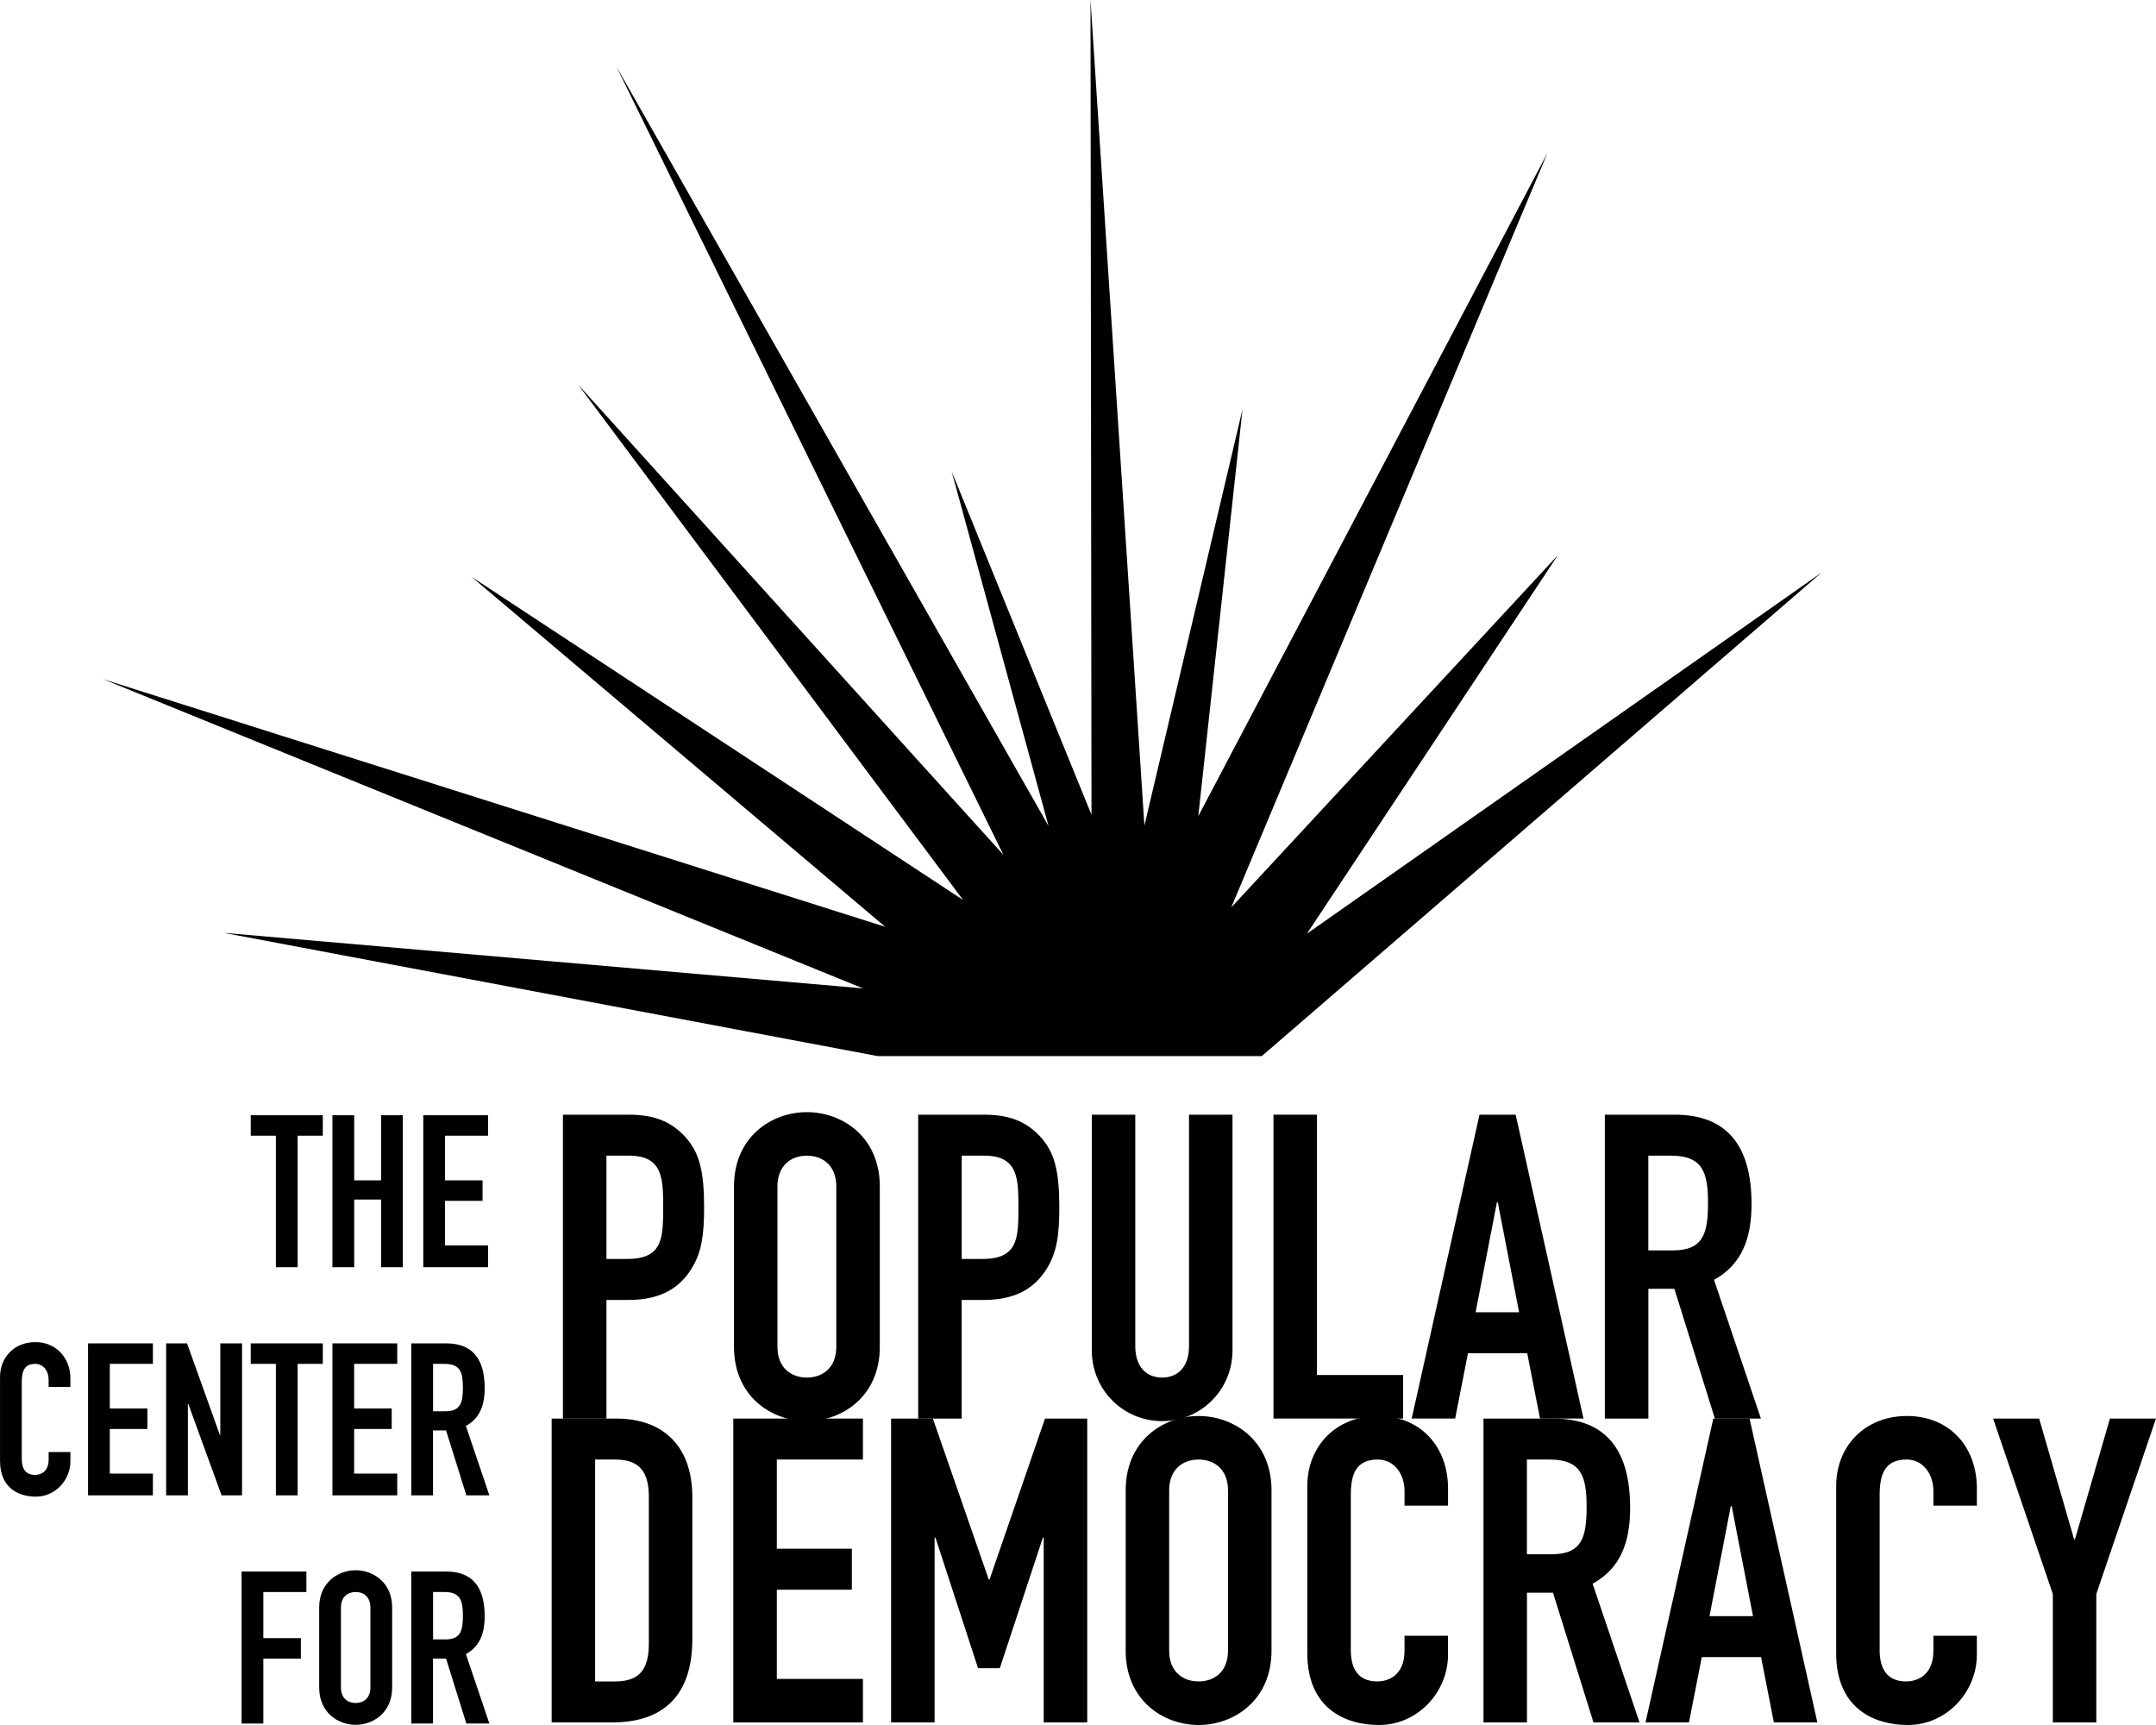 <svg xmlns="http://www.w3.org/2000/svg" width="85" height="68" viewBox="0 0 85 68" fill="none"><g clip-path="url(#clip0_6133_12774)"><path d="M34.603 41.632H49.746L71.824 22.564L51.525 36.806L61.415 21.891L48.543 35.77L61.013 6.019L47.243 32.172L48.987 16.128L45.118 32.547L42.993 0L43.032 32.118L37.52 18.585L41.338 32.559L24.304 2.63L39.562 33.703L22.789 15.158L37.969 35.477L18.587 22.736L34.898 36.534L4.066 26.774L34.022 38.962L8.821 36.773L34.603 41.632Z" fill="black"></path><path d="M22.194 43.941H24.766C25.708 43.941 26.397 44.16 26.984 44.783C27.574 45.406 27.759 46.162 27.759 47.593C27.759 48.636 27.675 49.343 27.271 49.998C26.8 50.773 26.044 51.244 24.783 51.244H23.909V55.92H22.194V43.943V43.941ZM23.909 49.628H24.732C26.128 49.628 26.145 48.803 26.145 47.609C26.145 46.482 26.145 45.556 24.8 45.556H23.909V49.628Z" fill="black"></path><path d="M28.937 46.769C28.937 44.816 30.416 43.841 31.811 43.841C33.207 43.841 34.686 44.816 34.686 46.769V53.094C34.686 55.045 33.207 56.02 31.811 56.02C30.416 56.02 28.937 55.045 28.937 53.094V46.769ZM30.651 53.094C30.651 53.918 31.189 54.304 31.811 54.304C32.434 54.304 32.971 53.917 32.971 53.094V46.769C32.971 45.944 32.432 45.557 31.811 45.557C31.19 45.557 30.651 45.944 30.651 46.769V53.094Z" fill="black"></path><path d="M36.2 43.941H38.772C39.714 43.941 40.403 44.16 40.99 44.783C41.579 45.406 41.763 46.162 41.763 47.593C41.763 48.636 41.68 49.343 41.276 49.998C40.805 50.773 40.049 51.244 38.788 51.244H37.913V55.92H36.199V43.943L36.2 43.941ZM37.915 49.628H38.739C40.134 49.628 40.151 48.803 40.151 47.609C40.151 46.482 40.151 45.556 38.806 45.556H37.916V49.628H37.915Z" fill="black"></path><path d="M48.591 53.228C48.591 54.792 47.347 56.021 45.817 56.021C44.287 56.021 43.044 54.794 43.044 53.228V43.941H44.758V53.059C44.758 53.901 45.212 54.304 45.817 54.304C46.423 54.304 46.877 53.901 46.877 53.059V43.941H48.591V53.228Z" fill="black"></path><path d="M50.206 43.941H51.921V54.203H55.317V55.919H50.206V43.941Z" fill="black"></path><path d="M58.326 43.941H59.755L62.429 55.919H60.714L60.211 53.345H57.874L57.37 55.919H55.656L58.329 43.941H58.326ZM59.049 47.39H59.017L58.176 51.73H59.89L59.049 47.39Z" fill="black"></path><path d="M63.27 43.941H66.028C68.061 43.941 69.054 45.136 69.054 47.458C69.054 48.837 68.667 49.846 67.575 50.452L69.424 55.92H67.609L66.012 50.806H64.987V55.92H63.271V43.943L63.27 43.941ZM64.985 49.29H65.96C67.154 49.29 67.338 48.618 67.338 47.424C67.338 46.23 67.137 45.556 65.876 45.556H64.985V49.29Z" fill="black"></path><path d="M21.747 55.92H24.286C26.219 55.92 27.295 57.081 27.295 59.015V64.617C27.295 66.838 26.152 67.898 24.135 67.898H21.749V55.92H21.747ZM23.462 66.283H24.252C25.21 66.283 25.581 65.811 25.581 64.785V59.015C25.581 58.073 25.26 57.535 24.252 57.535H23.462V66.283Z" fill="black"></path><path d="M28.91 55.92H34.021V57.535H30.626V61.051H33.584V62.666H30.626V66.183H34.021V67.899H28.91V55.921V55.92Z" fill="black"></path><path d="M35.131 55.92H36.778L38.98 62.262H39.014L41.199 55.92H42.864V67.898H41.148V60.613H41.115L39.418 65.76H38.56L36.88 60.613H36.846V67.898H35.131V55.92Z" fill="black"></path><path d="M44.38 58.747C44.38 56.794 45.859 55.819 47.254 55.819C48.649 55.819 50.129 56.794 50.129 58.747V65.072C50.129 67.025 48.649 68 47.254 68C45.859 68 44.38 67.025 44.38 65.072V58.747ZM46.094 65.072C46.094 65.897 46.632 66.283 47.254 66.283C47.877 66.283 48.414 65.897 48.414 65.072V58.747C48.414 57.922 47.875 57.535 47.254 57.535C46.633 57.535 46.094 57.922 46.094 58.747V65.072Z" fill="black"></path><path d="M57.089 65.224C57.089 66.704 55.895 68 54.366 68C53.054 68 51.541 67.36 51.541 65.173V58.578C51.541 57.013 52.667 55.819 54.332 55.819C55.996 55.819 57.089 57.014 57.089 58.679V59.352H55.374V58.78C55.374 58.107 54.971 57.535 54.315 57.535C53.457 57.535 53.255 58.124 53.255 58.932V65.055C53.255 65.745 53.524 66.283 54.298 66.283C54.769 66.283 55.373 66.014 55.373 65.072V64.483H57.087V65.224H57.089Z" fill="black"></path><path d="M58.485 55.92H61.242C63.277 55.92 64.268 57.115 64.268 59.437C64.268 60.816 63.881 61.825 62.789 62.431L64.638 67.899H62.823L61.226 62.784H60.201V67.899H58.486V55.921L58.485 55.92ZM60.2 61.27H61.174C62.368 61.27 62.552 60.597 62.552 59.403C62.552 58.208 62.35 57.535 61.089 57.535H60.198V61.269L60.2 61.27Z" fill="black"></path><path d="M67.547 55.92H68.976L71.649 67.898H69.935L69.43 65.323H67.093L66.588 67.898H64.874L67.547 55.92ZM68.271 59.368H68.237L67.397 63.71H69.112L68.271 59.368Z" fill="black"></path><path d="M77.938 65.224C77.938 66.704 76.744 68 75.215 68C73.904 68 72.391 67.36 72.391 65.173V58.578C72.391 57.013 73.516 55.819 75.181 55.819C76.846 55.819 77.938 57.014 77.938 58.679V59.352H76.224V58.78C76.224 58.107 75.82 57.535 75.164 57.535C74.306 57.535 74.105 58.124 74.105 58.932V65.055C74.105 65.745 74.374 66.283 75.147 66.283C75.618 66.283 76.224 66.014 76.224 65.072V64.483H77.938V65.224Z" fill="black"></path><path d="M80.931 62.834L78.578 55.92H80.393L81.771 60.681H81.805L83.184 55.92H85L82.647 62.834V67.898H80.933V62.834H80.931Z" fill="black"></path><path d="M10.878 44.77H9.886V43.963H12.727V44.77H11.735V49.954H10.877V44.77H10.878Z" fill="black"></path><path d="M13.106 43.963H13.964V46.53H15.024V43.963H15.882V49.954H15.024V47.286H13.964V49.954H13.106V43.963Z" fill="black"></path><path d="M16.688 43.963H19.243V44.77H17.544V46.53H19.025V47.337H17.544V49.096H19.243V49.954H16.688V43.963Z" fill="black"></path><path d="M2.775 57.609C2.775 58.35 2.178 58.998 1.414 58.998C0.757 58.998 0.001 58.679 0.001 57.585V54.286C0.001 53.502 0.564 52.906 1.397 52.906C2.187 52.906 2.775 53.504 2.775 54.337V54.673H1.917V54.386C1.917 54.05 1.716 53.764 1.388 53.764C0.96 53.764 0.858 54.059 0.858 54.463V57.527C0.858 57.871 0.993 58.141 1.38 58.141C1.615 58.141 1.918 58.006 1.918 57.535V57.241H2.776V57.612L2.775 57.609Z" fill="black"></path><path d="M3.471 52.956H6.028V53.764H4.329V55.523H5.81V56.331H4.329V58.089H6.028V58.947H3.471V52.956Z" fill="black"></path><path d="M6.549 52.956H7.374L8.668 56.566H8.685V52.956H9.543V58.947H8.736L7.425 55.346H7.408V58.947H6.55V52.956H6.549Z" fill="black"></path><path d="M10.878 53.764H9.886V52.956H12.727V53.764H11.735V58.947H10.877V53.764H10.878Z" fill="black"></path><path d="M13.106 52.956H15.661V53.764H13.962V55.523H15.443V56.331H13.962V58.089H15.661V58.947H13.106V52.956Z" fill="black"></path><path d="M16.217 52.956H17.595C18.612 52.956 19.108 53.554 19.108 54.715C19.108 55.404 18.914 55.909 18.368 56.212L19.293 58.946H18.385L17.586 56.388H17.072V58.946H16.215V52.955L16.217 52.956ZM17.074 55.633H17.561C18.158 55.633 18.25 55.296 18.25 54.698C18.25 54.099 18.15 53.763 17.519 53.763H17.074V55.631V55.633Z" fill="black"></path><path d="M9.525 61.95H12.08V62.758H10.382V64.576H11.862V65.383H10.382V67.942H9.524V61.95H9.525Z" fill="black"></path><path d="M12.584 63.364C12.584 62.388 13.324 61.899 14.022 61.899C14.72 61.899 15.46 62.388 15.46 63.364V66.528C15.46 67.505 14.72 67.993 14.022 67.993C13.324 67.993 12.584 67.505 12.584 66.528V63.364ZM13.442 66.527C13.442 66.94 13.711 67.133 14.022 67.133C14.332 67.133 14.603 66.94 14.603 66.527V63.363C14.603 62.95 14.334 62.757 14.022 62.757C13.71 62.757 13.442 62.95 13.442 63.363V66.527Z" fill="black"></path><path d="M16.217 61.95H17.595C18.612 61.95 19.108 62.548 19.108 63.709C19.108 64.398 18.914 64.904 18.368 65.206L19.293 67.941H18.385L17.586 65.382H17.072V67.941H16.215V61.949L16.217 61.95ZM17.074 64.626H17.561C18.158 64.626 18.25 64.289 18.25 63.691C18.25 63.092 18.15 62.757 17.519 62.757H17.074V64.626Z" fill="black"></path></g><defs><clipPath id="clip0_6133_12774"><rect width="85" height="68" fill="white"></rect></clipPath></defs></svg>